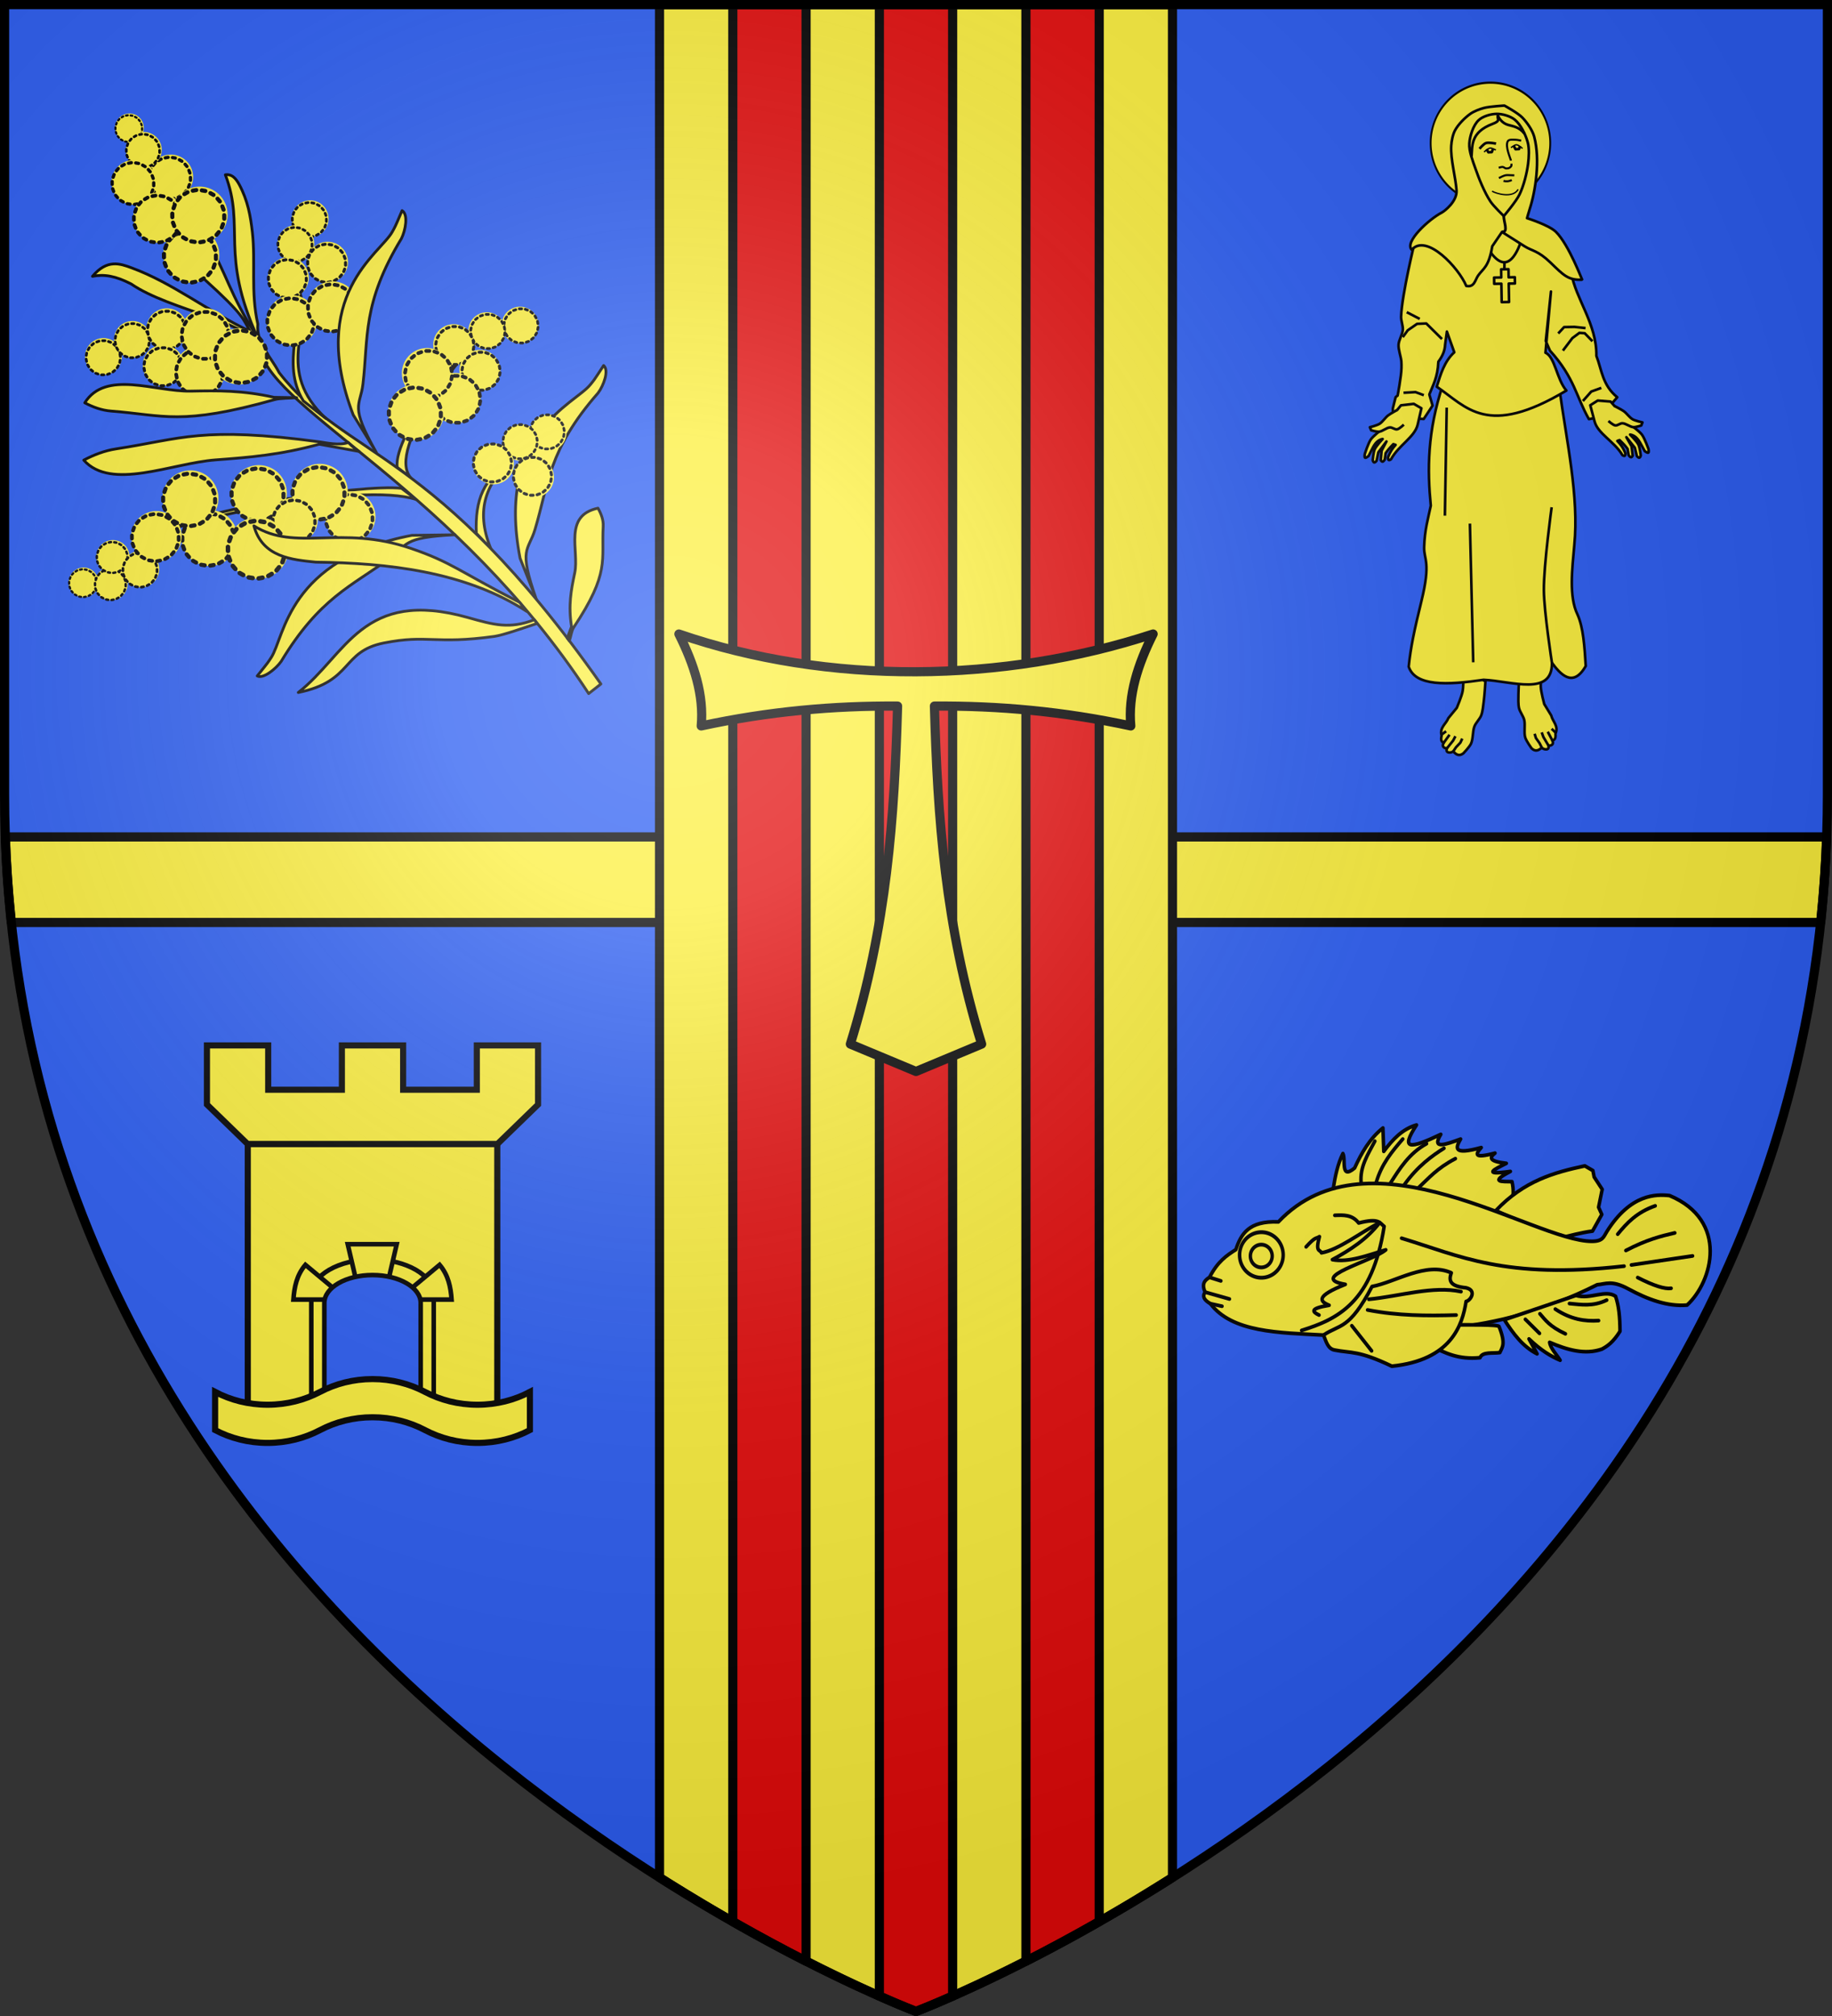 <?xml version="1.0" encoding="UTF-8" standalone="no"?>
<svg
   xmlns:dc="http://purl.org/dc/elements/1.1/"
   xmlns:cc="http://creativecommons.org/ns#"
   xmlns:rdf="http://www.w3.org/1999/02/22-rdf-syntax-ns#"
   xmlns:svg="http://www.w3.org/2000/svg"
   xmlns="http://www.w3.org/2000/svg"
   xmlns:xlink="http://www.w3.org/1999/xlink"
   xmlns:sodipodi="http://sodipodi.sourceforge.net/DTD/sodipodi-0.dtd"
   xmlns:inkscape="http://www.inkscape.org/namespaces/inkscape"
   width="600"
   height="660"
   viewBox="0 0 600 660"
   id="svg2"
   sodipodi:version="0.32"
   inkscape:version="0.46"
   sodipodi:docname="Blason_ville_Fr_Théoule-sur-Mer-A_(06).svg"
   inkscape:output_extension="org.inkscape.output.svg.inkscape"
   version="1.0">
  <rect x="0" y="0" width="600" height="660" fill="#333333" stroke="none"/>
  <sodipodi:namedview
     inkscape:window-height="977"
     inkscape:window-width="1280"
     inkscape:pageshadow="2"
     inkscape:pageopacity="0.0"
     guidetolerance="10.0"
     gridtolerance="10.0"
     objecttolerance="10.0"
     borderopacity="1.0"
     bordercolor="#666666"
     pagecolor="#ffffff"
     id="base"
     showgrid="false"
     inkscape:zoom="1.1863636"
     inkscape:cx="299.99999"
     inkscape:cy="329.99999"
     inkscape:window-x="-4"
     inkscape:window-y="-4"
     inkscape:current-layer="layer4"
     inkscape:object-nodes="true"
     inkscape:snap-global="true"
     inkscape:object-paths="false" />
  <defs
     id="defs4">
    <radialGradient
       id="Gradient1"
       gradientUnits="userSpaceOnUse"
       cx="-80"
       cy="-80"
       r="405">
      <stop
         style="stop-color:#fff;stop-opacity:0.31"
         offset="0"
         id="stop7" />
      <stop
         style="stop-color:#fff;stop-opacity:0.25"
         offset="0.19"
         id="stop9" />
      <stop
         style="stop-color:#6b6b6b;stop-opacity:0.125"
         offset="0.6"
         id="stop11" />
      <stop
         style="stop-color:#000;stop-opacity:0.125"
         offset="1"
         id="stop13" />
    </radialGradient>
    <clipPath
       id="shield_cut">
      <path
         id="shield"
         d="M -298.5,-298.5 L 298.5,-298.5 L 298.5,-40 C 298.5,246.31 0,358.5 0,358.5 C 0,358.5 -298.5,246.31 -298.5,-40 L -298.5,-298.5 z" />
    </clipPath>
    <g
       id="s">
      <g
         id="c">
        <path
           id="t"
           d="M 0,0 L 0,1 L 0.5,1 L 0,0 z "
           transform="matrix(0.951,0.309,-0.309,0.951,0,-1)" />
        <use
           xlink:href="#t"
           transform="scale(-1,1)"
           id="use2144"
           x="0"
           y="0"
           width="810"
           height="540" />
      </g>
      <g
         id="a">
        <use
           xlink:href="#c"
           transform="matrix(0.309,0.951,-0.951,0.309,0,0)"
           id="use2147"
           x="0"
           y="0"
           width="810"
           height="540" />
        <use
           xlink:href="#c"
           transform="matrix(-0.809,0.588,-0.588,-0.809,0,0)"
           id="use2149"
           x="0"
           y="0"
           width="810"
           height="540" />
      </g>
      <use
         xlink:href="#a"
         transform="scale(-1,1)"
         id="use2151"
         x="0"
         y="0"
         width="810"
         height="540" />
    </g>
  </defs>
  <g
     id="layer4"
     inkscape:label="Fond écu"
     inkscape:groupmode="layer"
     transform="translate(300,300)">
    <use
       xlink:href="#shield"
       id="use18"
       style="fill:#2b5df2"
       x="0"
       y="0"
       width="600"
       height="660" />
    <g
       transform="matrix(0.197,0,0,0.197,-401.079,-234.754)"
       id="g14146"
       style="display:inline" />
    <path
       style="opacity:1;fill:#fcef3c;fill-opacity:1;stroke:#000000;stroke-width:3;stroke-linecap:round;stroke-linejoin:round;stroke-miterlimit:4;stroke-dasharray:none;stroke-opacity:1.0"
       d="M -298.25,-26 C -297.921,-16.469 -297.253,-7.134 -296.281,2 L 296.281,2 C 297.253,-7.134 297.921,-16.469 298.25,-26 L -298.25,-26 z"
       id="rect9733" />
    <path
       style="opacity:1;fill:#fcef3c;fill-opacity:1;stroke:#000000;stroke-width:3;stroke-linecap:round;stroke-linejoin:round;stroke-miterlimit:4;stroke-dasharray:none;stroke-opacity:1.0"
       d="M -84,-298.5 L -84,314.656 C -36.517,344.75 0,358.5 0,358.5 C 0,358.5 36.517,344.75 84,314.656 L 84,-298.5 L -84,-298.5 z"
       id="rect9741" />
    <path
       style="opacity:1;fill:#e20909;fill-opacity:1;stroke:#000000;stroke-width:3;stroke-linecap:round;stroke-linejoin:round;stroke-miterlimit:4;stroke-dasharray:none;stroke-opacity:1"
       d="M -60,-298.5 L -60,329.094 C -51.292,334.055 -43.211,338.395 -36,342.062 L -36,-298.5 L -60,-298.5 z M -12,-298.5 L -12,353.469 C -4.393,356.827 0,358.5 0,358.5 C 0,358.5 4.393,356.827 12,353.469 L 12,-298.5 L -12,-298.5 z M 36,-298.5 L 36,342.062 C 43.211,338.395 51.292,334.055 60,329.094 L 60,-298.5 L 36,-298.5 z"
       id="rect9752" />
  </g>
  <g
     id="layer3"
     inkscape:label="Meubles"
     inkscape:groupmode="layer"
     transform="translate(300,300)">
    <g
       id="g3504"
       transform="matrix(1.149,0,0,1.21,780.506,-211.395)">
      <path
         sodipodi:nodetypes="ccccccccccccccc"
         id="path9791"
         d="M -560.376,248.447 C -559.813,245.017 -559.085,241.697 -557.608,238.876 C -556.685,240.471 -558.458,246.109 -554.264,242.797 C -552.303,238.698 -549.982,234.838 -546.192,231.958 L -545.962,238.3 C -543.441,235.086 -540.663,232.234 -536.621,231.15 C -541.345,237.979 -538.507,237.658 -529.702,233.687 C -532.453,237.938 -528.193,236.398 -524.052,234.956 C -525.488,237.316 -526.389,239.426 -518.171,237.262 C -519.836,239.019 -520.476,240.342 -514.251,238.761 C -515.789,239.921 -516.179,240.977 -511.022,241.528 C -514.326,243.11 -518.211,244.825 -509.869,243.719 C -516.001,246.737 -512.16,246.431 -509.408,246.487 C -508.38,250.613 -509.892,254.014 -510.907,257.557 L -560.376,248.447 z"
         style="opacity:1;fill:#fcef3c;fill-opacity:1;stroke:#000000;stroke-width:1;stroke-linecap:round;stroke-linejoin:round;stroke-miterlimit:4;stroke-dasharray:none;stroke-opacity:1" />
      <path
         sodipodi:nodetypes="cccccccccc"
         id="path9793"
         d="M -514.02,254.328 C -505.951,246.226 -497.325,243.976 -488.651,242.22 L -486.345,243.489 L -485.999,245.218 L -483.693,248.562 L -484.731,253.406 L -483.808,255.366 L -486.46,259.863 C -489.884,260.283 -492.889,261.122 -496.031,261.823 L -514.02,254.328 z"
         style="opacity:1;fill:#fcef3c;fill-opacity:1;stroke:#000000;stroke-width:1;stroke-linecap:round;stroke-linejoin:round;stroke-miterlimit:4;stroke-dasharray:none;stroke-opacity:1" />
      <path
         sodipodi:nodetypes="ccccssccscccc"
         id="path9785"
         d="M -596.875,276.375 C -597.965,274.1 -596.964,273.132 -595.625,272.375 C -593.322,268.099 -590.729,266.441 -588.125,264.875 C -586.676,260.684 -584.421,257.019 -576,257.375 C -549.934,231.21 -503.146,262.654 -486.625,262.625 C -483.452,262.619 -483.307,261.409 -482.375,260 C -475.567,249.706 -468.257,249.873 -464.5,250.25 C -447.56,256.993 -452.218,273.564 -459.5,279.875 C -465.083,280.325 -470.648,278.384 -476.25,275.5 C -480.994,273.058 -482.658,274.198 -485.125,274.375 C -515.826,288.99 -538.474,286.35 -563.125,288 C -575.871,287.344 -589.173,287.295 -595.375,279.5 C -597.323,278.458 -597.694,277.417 -596.875,276.375 z"
         style="opacity:1;fill:#fcef3c;fill-opacity:1;stroke:#000000;stroke-width:1;stroke-linecap:round;stroke-linejoin:round;stroke-miterlimit:4;stroke-dasharray:none;stroke-opacity:1" />
      <path
         sodipodi:nodetypes="cccccc"
         id="path9795"
         d="M -532.355,290.998 C -528.508,292.801 -524.756,294.699 -518.517,294.111 C -517.839,292.445 -514.93,293.009 -512.867,292.727 C -512.192,291.301 -511.116,290.366 -513.097,285.693 C -513.173,285.105 -521.524,285.236 -528.319,285.232 L -532.355,290.998 z"
         style="opacity:1;fill:#fcef3c;fill-opacity:1;stroke:#000000;stroke-width:1;stroke-linecap:round;stroke-linejoin:round;stroke-miterlimit:4;stroke-dasharray:none;stroke-opacity:1" />
      <path
         sodipodi:nodetypes="cccccscc"
         id="path9787"
         d="M -549.306,274.854 C -542.584,273.664 -533.91,268.059 -526.704,271.164 C -527.443,273.099 -527.289,274.786 -522.553,275.2 C -519.252,275.877 -521.3,278.726 -522.497,278.892 C -523.553,285.4 -526.811,294.793 -543.655,296.417 C -553.18,292.086 -555.215,292.94 -560.03,292.035 C -561.912,291.682 -562.397,289.725 -563.125,288 C -558.527,285.019 -555.826,286.696 -549.306,274.854 z"
         style="opacity:1;fill:#fcef3c;fill-opacity:1;stroke:#000000;stroke-width:1;stroke-linecap:round;stroke-linejoin:round;stroke-miterlimit:4;stroke-dasharray:none;stroke-opacity:1" />
      <path
         sodipodi:nodetypes="cccccccccc"
         id="path9789"
         d="M -511.598,283.848 C -509.056,287.608 -506.318,291.134 -502.258,293.073 L -504.564,289.037 C -501.064,292.22 -498.269,293.758 -495.685,294.803 C -496.738,293.188 -498.449,291.574 -498.683,289.96 C -493.603,292.042 -488.584,293.381 -483.808,291.805 C -482.194,291.003 -480.537,289.89 -478.619,286.962 C -478.649,283.081 -478.947,280.158 -479.887,277.506 C -482.786,275.593 -487.075,278.426 -491.188,277.275 L -511.598,283.848 z"
         style="opacity:1;fill:#fcef3c;fill-opacity:1;stroke:#000000;stroke-width:1;stroke-linecap:round;stroke-linejoin:round;stroke-miterlimit:4;stroke-dasharray:none;stroke-opacity:1" />
      <path
         sodipodi:nodetypes="ccccccccc"
         id="path9797"
         d="M -568.102,264.13 C -565.364,261.249 -565.384,262.044 -564.296,261.362 C -565.54,265.695 -564.143,264.745 -563.72,265.744 C -558.824,264.933 -552.65,260.286 -547.115,257.557 C -550.696,262 -555.501,264.975 -560.606,267.589 C -555.964,268.432 -550.613,266.437 -545.385,264.937 C -549.229,268.05 -567.979,272.489 -556.916,274.277 C -565.4,277.475 -564.286,278.857 -561.529,279.928 C -567.195,280.812 -566.338,281.696 -564.412,282.58"
         style="opacity:1;fill:none;fill-opacity:1;stroke:#000000;stroke-width:1;stroke-linecap:round;stroke-linejoin:round;stroke-miterlimit:4;stroke-dasharray:none;stroke-opacity:1" />
      <path
         sodipodi:nodetypes="cccc"
         id="path9799"
         d="M -569.37,286.731 C -559.027,283.661 -549.237,279.197 -545.846,258.595 C -547.104,257.705 -547.192,256.231 -553.111,257.672 C -554.975,255.365 -557.452,255.509 -559.914,255.597"
         style="opacity:1;fill:none;fill-opacity:1;stroke:#000000;stroke-width:1;stroke-linecap:round;stroke-linejoin:round;stroke-miterlimit:4;stroke-dasharray:none;stroke-opacity:1" />
      <path
         transform="matrix(0.998,0,0,1.047,-298.893,-274.995)"
         d="M -276.289,517.013 A 6.227,5.881 0 1 1 -288.743,517.013 A 6.227,5.881 0 1 1 -276.289,517.013 z"
         sodipodi:ry="5.8809376"
         sodipodi:rx="6.2268748"
         sodipodi:cy="517.01251"
         sodipodi:cx="-282.51562"
         id="path9801"
         style="opacity:1;fill:none;fill-opacity:1;stroke:#000000;stroke-width:1;stroke-linecap:round;stroke-linejoin:round;stroke-miterlimit:4;stroke-dasharray:none;stroke-opacity:1"
         sodipodi:type="arc" />
      <path
         sodipodi:type="arc"
         style="opacity:1;fill:#fcef3c;fill-opacity:1;stroke:#000000;stroke-width:1.956;stroke-linecap:round;stroke-linejoin:round;stroke-miterlimit:4;stroke-dasharray:none;stroke-opacity:1"
         id="path9803"
         sodipodi:cx="-282.51562"
         sodipodi:cy="517.01251"
         sodipodi:rx="6.2268748"
         sodipodi:ry="5.8809376"
         d="M -276.289,517.013 A 6.227,5.881 0 1 1 -288.743,517.013 A 6.227,5.881 0 1 1 -276.289,517.013 z"
         transform="matrix(0.499,0,0,0.524,-439.897,-4.308)" />
      <path
         sodipodi:nodetypes="cc"
         id="path9807"
         d="M -536.16,248.217 C -533.137,245.564 -530.879,242.912 -525.551,240.26"
         style="opacity:1;fill:none;fill-opacity:1;stroke:#000000;stroke-width:1;stroke-linecap:round;stroke-linejoin:round;stroke-miterlimit:4;stroke-dasharray:none;stroke-opacity:1" />
      <path
         sodipodi:nodetypes="cc"
         id="path9809"
         d="M -540.081,247.294 C -536.348,242.324 -532.142,239.44 -528.799,237.453"
         style="opacity:1;fill:none;fill-opacity:1;stroke:#000000;stroke-width:1;stroke-linecap:round;stroke-linejoin:round;stroke-miterlimit:4;stroke-dasharray:none;stroke-opacity:1" />
      <path
         sodipodi:nodetypes="cc"
         id="path9811"
         d="M -544.058,246.88 C -541.387,242.901 -538.743,238.85 -533.769,236.207"
         style="opacity:1;fill:none;fill-opacity:1;stroke:#000000;stroke-width:1;stroke-linecap:round;stroke-linejoin:round;stroke-miterlimit:4;stroke-dasharray:none;stroke-opacity:1" />
      <path
         sodipodi:nodetypes="cc"
         id="path9817"
         d="M -548.153,246.833 C -546.613,241.677 -543.584,238.309 -540.542,234.956"
         style="opacity:1;fill:none;fill-opacity:1;stroke:#000000;stroke-width:1;stroke-linecap:round;stroke-linejoin:round;stroke-miterlimit:4;stroke-dasharray:none;stroke-opacity:1" />
      <path
         sodipodi:nodetypes="cc"
         id="path9819"
         d="M -552.419,246.833 C -552.832,242.421 -550.433,239.064 -548.498,235.532"
         style="opacity:1;fill:none;fill-opacity:1;stroke:#000000;stroke-width:1;stroke-linecap:round;stroke-linejoin:round;stroke-miterlimit:4;stroke-dasharray:none;stroke-opacity:1" />
      <path
         sodipodi:nodetypes="cc"
         id="path9821"
         d="M -550.574,281.196 C -541.968,282.788 -533.623,282.809 -525.321,282.58"
         style="opacity:1;fill:none;fill-opacity:1;stroke:#000000;stroke-width:1;stroke-linecap:round;stroke-linejoin:round;stroke-miterlimit:4;stroke-dasharray:none;stroke-opacity:1" />
      <path
         sodipodi:nodetypes="cc"
         id="path9823"
         d="M -550.228,278.313 C -541.424,277.501 -531.922,274.593 -523.937,276.238"
         style="opacity:1;fill:none;fill-opacity:1;stroke:#000000;stroke-width:1;stroke-linecap:round;stroke-linejoin:round;stroke-miterlimit:4;stroke-dasharray:none;stroke-opacity:1" />
      <path
         id="path9825"
         d="M -555.071,285.462 L -549.421,292.266"
         style="opacity:1;fill:none;fill-opacity:1;stroke:#000000;stroke-width:1;stroke-linecap:round;stroke-linejoin:round;stroke-miterlimit:4;stroke-dasharray:none;stroke-opacity:1" />
      <path
         sodipodi:nodetypes="cc"
         id="path9827"
         d="M -505.602,283.733 L -501.566,287.538"
         style="opacity:1;fill:none;fill-opacity:1;stroke:#000000;stroke-width:1;stroke-linecap:round;stroke-linejoin:round;stroke-miterlimit:4;stroke-dasharray:none;stroke-opacity:1" />
      <path
         sodipodi:nodetypes="cc"
         id="path9829"
         d="M -501.451,282.234 C -499.852,283.958 -498.733,285.634 -494.186,287.653"
         style="opacity:1;fill:none;fill-opacity:1;stroke:#000000;stroke-width:1;stroke-linecap:round;stroke-linejoin:round;stroke-miterlimit:4;stroke-dasharray:none;stroke-opacity:1" />
      <path
         sodipodi:nodetypes="cc"
         id="path9831"
         d="M -497.069,280.965 C -492.601,283.78 -488.587,284.322 -484.731,284.079"
         style="opacity:1;fill:none;fill-opacity:1;stroke:#000000;stroke-width:1;stroke-linecap:round;stroke-linejoin:round;stroke-miterlimit:4;stroke-dasharray:none;stroke-opacity:1" />
      <path
         sodipodi:nodetypes="cc"
         id="path9833"
         d="M -493.033,279.466 C -489.667,279.754 -486.382,280.325 -482.424,278.544"
         style="opacity:1;fill:none;fill-opacity:1;stroke:#000000;stroke-width:1;stroke-linecap:round;stroke-linejoin:round;stroke-miterlimit:4;stroke-dasharray:none;stroke-opacity:1" />
      <path
         id="path9835"
         d="M -595.625,272.375 L -592.396,273.342"
         style="opacity:1;fill:none;fill-opacity:1;stroke:#000000;stroke-width:1;stroke-linecap:round;stroke-linejoin:round;stroke-miterlimit:4;stroke-dasharray:none;stroke-opacity:1" />
      <path
         id="path9837"
         d="M -596.875,276.375 L -589.95,278.234"
         style="opacity:1;fill:none;fill-opacity:1;stroke:#000000;stroke-width:1;stroke-linecap:round;stroke-linejoin:round;stroke-miterlimit:4;stroke-dasharray:none;stroke-opacity:1" />
      <path
         id="path9839"
         d="M -595.375,279.5 L -592.07,280.191"
         style="opacity:1;fill:none;fill-opacity:1;stroke:#000000;stroke-width:1;stroke-linecap:round;stroke-linejoin:round;stroke-miterlimit:4;stroke-dasharray:none;stroke-opacity:1" />
      <path
         sodipodi:nodetypes="cc"
         id="path3493"
         d="M -479.278,260.699 C -476.689,257.709 -473.915,254.803 -468.588,253.03"
         style="opacity:1;fill:none;fill-opacity:1;stroke:#000000;stroke-width:1;stroke-linecap:round;stroke-linejoin:round;stroke-miterlimit:4;stroke-dasharray:none;stroke-opacity:1" />
      <path
         sodipodi:nodetypes="cc"
         id="path3495"
         d="M -476.954,265.114 C -470.901,262.121 -466.945,261.224 -463.011,260.35"
         style="opacity:1;fill:none;fill-opacity:1;stroke:#000000;stroke-width:1;stroke-linecap:round;stroke-linejoin:round;stroke-miterlimit:4;stroke-dasharray:none;stroke-opacity:1" />
      <path
         sodipodi:nodetypes="cc"
         id="path3497"
         d="M -475.369,269.021 L -457.94,266.581"
         style="opacity:1;fill:none;fill-opacity:1;stroke:#000000;stroke-width:1;stroke-linecap:round;stroke-linejoin:round;stroke-miterlimit:4;stroke-dasharray:none;stroke-opacity:1" />
      <path
         sodipodi:nodetypes="cc"
         id="path3499"
         d="M -473.584,272.434 C -468.989,274.664 -465.864,275.587 -464.057,275.338"
         style="opacity:1;fill:none;fill-opacity:1;stroke:#000000;stroke-width:1;stroke-linecap:round;stroke-linejoin:round;stroke-miterlimit:4;stroke-dasharray:none;stroke-opacity:1" />
      <path
         sodipodi:nodetypes="cc"
         id="path3501"
         d="M -540.885,261.789 C -524.403,266.527 -511.489,272.964 -477.459,269.347"
         style="opacity:1;fill:none;fill-opacity:1;stroke:#000000;stroke-width:1;stroke-linecap:round;stroke-linejoin:round;stroke-miterlimit:4;stroke-dasharray:none;stroke-opacity:1" />
    </g>
    <g
       id="g4304"
       transform="translate(-2,-10)">
      <path
         sodipodi:nodetypes="ccccccccccccccccc"
         id="path3950"
         d="M -230.223,52.244 L -230.223,71.601 L -216.861,84.57 L -135.138,84.57 L -121.776,71.601 L -121.776,52.244 L -141.836,52.244 L -141.836,66.761 L -165.97,66.761 L -165.97,52.244 L -175.999,52.244 L -186.029,52.244 L -186.029,66.761 L -210.163,66.761 L -210.163,52.244 L -230.223,52.244 L -230.223,52.244 z"
         style="fill:#fcef3c;fill-opacity:1;stroke:#000000;stroke-width:2;stroke-miterlimit:4;stroke-dasharray:none;stroke-opacity:1" />
      <path
         id="rect3952"
         d="M -216.849,84.568 L -216.849,169.873 L -208.568,169.873 L -143.417,169.873 L -135.136,169.873 L -135.136,84.568 L -143.417,84.568 L -208.568,84.568 L -216.849,84.568 z"
         style="fill:#fcef3c;fill-opacity:1;stroke:#000000;stroke-width:2;stroke-linecap:round;stroke-linejoin:round;stroke-miterlimit:4;stroke-dasharray:none;stroke-opacity:1" />
      <path
         id="path4220"
         d="M -176,122.311 C -187.069,122.311 -196.052,127.514 -196.052,133.924 L -196.052,170.488 L -155.948,170.488 L -155.948,133.924 C -155.948,127.514 -164.931,122.311 -176,122.311 z"
         style="fill:#fcef3c;fill-opacity:1;stroke:#000000;stroke-width:1.5;stroke-miterlimit:4;stroke-dasharray:none;stroke-opacity:1" />
      <path
         sodipodi:nodetypes="ccccc"
         id="path4222"
         d="M -184.115,117.333 L -181.274,129.545 L -170.914,129.545 L -168.073,117.333 L -184.115,117.333 L -184.115,117.333 z"
         style="fill:#fcef3c;fill-opacity:1;stroke:#000000;stroke-width:1.5;stroke-miterlimit:4;stroke-dasharray:none;stroke-opacity:1" />
      <path
         sodipodi:nodetypes="ccccc"
         id="path4224"
         d="M -190.667,135.459 L -201.907,135.459 C -201.618,131.42 -200.861,127.494 -197.978,124.082 L -188.593,131.903 L -190.667,135.459 L -190.667,135.459 z"
         style="fill:#fcef3c;fill-opacity:1;stroke:#000000;stroke-width:1.5;stroke-miterlimit:4;stroke-dasharray:none;stroke-opacity:1" />
      <path
         style="fill:#fcef3c;fill-opacity:1;stroke:#000000;stroke-width:1.5;stroke-miterlimit:4;stroke-dasharray:none;stroke-opacity:1"
         d="M -161.334,135.459 L -150.093,135.459 C -150.383,131.42 -151.139,127.494 -154.022,124.082 L -163.407,131.903 L -161.334,135.459 z"
         id="path4226"
         sodipodi:nodetypes="ccccc" />
      <path
         id="path4228"
         d="M -175.992,127.428 C -184.705,127.428 -191.783,131.527 -191.783,136.573 L -191.783,165.371 L -191.783,170.452 L -160.218,170.452 L -160.218,165.371 L -160.218,136.573 C -160.218,131.527 -167.278,127.428 -175.992,127.428 L -175.992,127.428 z"
         style="fill:#2b5df2;fill-opacity:1;stroke:#000000;stroke-width:1.5;stroke-miterlimit:4;stroke-dasharray:none;stroke-opacity:1" />
      <path
         style="fill:#fcef3c;fill-opacity:1;stroke:#000000;stroke-width:2;stroke-miterlimit:4;stroke-dasharray:none;stroke-opacity:1"
         d="M -227.55,178.184 C -222.491,180.85 -216.631,182.383 -210.367,182.383 C -204.1,182.383 -198.243,180.851 -193.183,178.184 C -188.124,175.518 -182.264,173.985 -176,173.985 C -169.733,173.985 -163.876,175.517 -158.816,178.184 C -153.757,180.85 -147.897,182.383 -141.633,182.383 C -135.366,182.383 -129.509,180.851 -124.449,178.184 L -124.449,165.684 C -129.509,168.351 -135.366,169.883 -141.633,169.883 C -147.897,169.883 -153.757,168.35 -158.816,165.684 C -163.876,163.017 -169.733,161.485 -176,161.485 C -182.264,161.485 -188.124,163.018 -193.183,165.684 C -198.243,168.351 -204.1,169.883 -210.367,169.883 C -216.631,169.883 -222.491,168.35 -227.55,165.684 L -227.55,178.184 z"
         id="path4230"
         sodipodi:nodetypes="csssssccssssscc" />
    </g>
    <g
       id="g5268"
       transform="matrix(0.95,0,0,0.95,9.672,-8.153)">
      <path
         transform="matrix(0.845,-1.490456e-2,1.7214768e-2,0.996,-1526.87,-267.718)"
         d="M 2052.834,40.215 A 24.39,20.905 0 1 1 2004.054,40.215 A 24.39,20.905 0 1 1 2052.834,40.215 z"
         sodipodi:ry="20.905453"
         sodipodi:rx="24.389694"
         sodipodi:cy="40.214809"
         sodipodi:cx="2028.4438"
         id="path4925"
         style="fill:#fcef3c;fill-opacity:1;stroke:#000000;stroke-width:0.75;stroke-linecap:butt;stroke-linejoin:round;stroke-miterlimit:4;stroke-dasharray:none;stroke-opacity:1"
         sodipodi:type="arc" />
      <g
         transform="matrix(1.198,-2.1117413e-2,2.0906239e-2,1.21,-1867.807,79.902)"
         id="g4879">
        <path
           style="opacity:1;fill:#fcef3c;fill-opacity:1;stroke:#000000;stroke-width:0.75;stroke-linecap:butt;stroke-linejoin:round;stroke-miterlimit:4;stroke-dasharray:none;stroke-opacity:1"
           d="M 2025.984,202.13 C 2025.984,202.13 2025.614,206.143 2025.574,207.868 C 2025.547,209.067 2025.423,210.693 2025.677,211.865 C 2025.91,212.942 2026.87,214.171 2027.112,215.247 C 2027.442,216.718 2026.902,218.818 2027.316,220.268 C 2027.608,221.287 2029.059,223.342 2029.059,223.342 C 2030.131,224.453 2031.093,224.025 2032.031,223.24 C 2032.549,223.869 2034.472,224.208 2033.875,222.523 C 2034.017,222.906 2035.778,222.712 2035.105,221.293 C 2035.623,221.066 2036.172,220.9 2036.027,219.346 C 2037.068,217.179 2035.276,215.862 2034.9,214.119 L 2032.953,210.84 C 2032.953,210.84 2032.056,207.35 2032.031,205.819 C 2031.996,203.736 2033.055,198.953 2033.055,198.953 L 2025.984,202.13 z"
           id="path4869"
           transform="translate(-300,-300)"
           sodipodi:nodetypes="csssscccccccscc" />
        <path
           style="opacity:1;fill:none;fill-opacity:1;stroke:#000000;stroke-width:0.75;stroke-linecap:butt;stroke-linejoin:round;stroke-miterlimit:4;stroke-dasharray:none;stroke-opacity:1"
           d="M 2032.031,223.24 L 2031.416,221.959 L 2030.391,220.473 L 2030.032,219.243"
           id="path4871"
           transform="translate(-300,-300)" />
        <path
           style="opacity:1;fill:none;fill-opacity:1;stroke:#000000;stroke-width:0.75;stroke-linecap:butt;stroke-linejoin:round;stroke-miterlimit:4;stroke-dasharray:none;stroke-opacity:1"
           d="M 2033.875,222.523 L 2032.543,220.217 L 2032.082,218.885"
           id="path4873"
           transform="translate(-300,-300)" />
        <path
           style="opacity:1;fill:none;fill-opacity:1;stroke:#000000;stroke-width:0.75;stroke-linecap:butt;stroke-linejoin:round;stroke-miterlimit:4;stroke-dasharray:none;stroke-opacity:1"
           d="M 2035.124,221.285 L 2033.824,218.731"
           id="path4875"
           transform="translate(-300,-300)" />
        <path
           style="opacity:1;fill:none;fill-opacity:1;stroke:#000000;stroke-width:0.75;stroke-linecap:butt;stroke-linejoin:round;stroke-miterlimit:4;stroke-dasharray:none;stroke-opacity:1"
           d="M 2036.138,219.092 L 2034.951,217.911"
           id="path4877"
           transform="translate(-300,-300)" />
      </g>
      <g
         transform="matrix(-1.183,-0.189,-0.187,1.195,2209.67,370.799)"
         id="g4886">
        <path
           sodipodi:nodetypes="csssscccccccscc"
           transform="translate(-300,-300)"
           id="path4889"
           d="M 2025.984,202.13 C 2025.984,202.13 2025.614,206.143 2025.574,207.868 C 2025.547,209.067 2025.423,210.693 2025.677,211.865 C 2025.91,212.942 2026.87,214.171 2027.112,215.247 C 2027.442,216.718 2026.902,218.818 2027.316,220.268 C 2027.608,221.287 2029.059,223.342 2029.059,223.342 C 2030.131,224.453 2031.093,224.025 2032.031,223.24 C 2032.549,223.869 2034.472,224.208 2033.875,222.523 C 2034.017,222.906 2035.778,222.712 2035.105,221.293 C 2035.623,221.066 2036.172,220.9 2036.027,219.346 C 2037.068,217.179 2035.276,215.862 2034.9,214.119 L 2032.953,210.84 C 2032.953,210.84 2032.056,207.35 2032.031,205.819 C 2031.996,203.736 2033.055,198.953 2033.055,198.953 L 2025.984,202.13 z"
           style="opacity:1;fill:#fcef3c;fill-opacity:1;stroke:#000000;stroke-width:0.75;stroke-linecap:butt;stroke-linejoin:round;stroke-miterlimit:4;stroke-dasharray:none;stroke-opacity:1" />
        <path
           transform="translate(-300,-300)"
           id="path4891"
           d="M 2032.031,223.24 L 2031.416,221.959 L 2030.391,220.473 L 2030.032,219.243"
           style="opacity:1;fill:none;fill-opacity:1;stroke:#000000;stroke-width:0.75;stroke-linecap:butt;stroke-linejoin:round;stroke-miterlimit:4;stroke-dasharray:none;stroke-opacity:1" />
        <path
           transform="translate(-300,-300)"
           id="path4893"
           d="M 2033.875,222.523 L 2032.543,220.217 L 2032.082,218.885"
           style="opacity:1;fill:none;fill-opacity:1;stroke:#000000;stroke-width:0.75;stroke-linecap:butt;stroke-linejoin:round;stroke-miterlimit:4;stroke-dasharray:none;stroke-opacity:1" />
        <path
           transform="translate(-300,-300)"
           id="path4895"
           d="M 2035.124,221.285 L 2033.824,218.731"
           style="opacity:1;fill:none;fill-opacity:1;stroke:#000000;stroke-width:0.75;stroke-linecap:butt;stroke-linejoin:round;stroke-miterlimit:4;stroke-dasharray:none;stroke-opacity:1" />
        <path
           transform="translate(-300,-300)"
           id="path4897"
           d="M 2036.138,219.092 L 2034.951,217.911"
           style="opacity:1;fill:none;fill-opacity:1;stroke:#000000;stroke-width:0.75;stroke-linecap:butt;stroke-linejoin:round;stroke-miterlimit:4;stroke-dasharray:none;stroke-opacity:1" />
      </g>
      <path
         sodipodi:nodetypes="ccccccccsscc"
         id="path5064"
         d="M 171.497,-174.74 L 211.592,-173.579 C 214.113,-154.942 218.425,-136.137 216.774,-119.378 C 216.05,-111.2 214.841,-101.656 217.863,-95.452 C 219.891,-90.944 220.3,-84.316 220.711,-77.692 C 216.21,-69.773 211.725,-75.205 209.056,-78.807 C 209.236,-67.136 195.334,-72.487 185.488,-72.936 C 172.88,-71.09 161.957,-70.654 159.676,-77.455 C 160.332,-84.009 161.56,-89.85 164.052,-99.996 C 167.4,-113.634 164.888,-114.296 165.001,-118.626 C 165.155,-124.561 166.401,-128.66 167.295,-132.947 C 166.084,-145.333 166.065,-158.424 171.497,-174.74 z"
         style="fill:#fcef3c;fill-opacity:1;stroke:#000000;stroke-width:0.903;stroke-linecap:butt;stroke-linejoin:round;stroke-miterlimit:4;stroke-dasharray:none;stroke-opacity:1" />
      <path
         sodipodi:nodetypes="cccccccccccccccccccccccccssssscc"
         id="path5039"
         d="M 184.758,-225.518 L 200.856,-225.552 L 215.726,-213.171 C 217.197,-204.248 224.557,-195.605 224.382,-184.561 C 226.253,-179.706 226.43,-174.518 231.573,-170.306 L 225.787,-163.539 L 221.806,-162.767 C 217.33,-170.639 216.889,-176.963 208.376,-186.383 L 206.93,-189.69 L 208.719,-206.734 L 206.826,-185.654 C 210.15,-184.21 210.678,-176.473 214.044,-172.615 C 186.601,-156.219 179.723,-166.916 169.35,-173.944 C 170.698,-178.285 171.968,-182.672 175.396,-185.802 L 172.841,-192.947 L 172.226,-188.377 C 172.148,-186.547 171.451,-184.617 169.896,-182.548 C 169.669,-177.073 168.044,-174.567 166.792,-171.268 L 167.9,-167.429 L 164.854,-162.816 L 162.768,-162.954 L 154.226,-164.908 L 154.199,-166.486 L 155.174,-170.362 L 155.859,-170.9 C 155.859,-170.9 157.129,-177.546 157.184,-180.394 C 157.197,-181.078 157.207,-181.993 157.145,-182.674 C 156.984,-184.422 156.076,-186.691 156.177,-188.444 C 156.268,-190.039 157.532,-191.964 157.651,-193.557 C 157.754,-194.929 156.997,-196.73 157.051,-198.106 C 157.364,-205.935 161.72,-223.619 161.72,-223.619 L 184.758,-225.518 z"
         style="fill:#fcef3c;fill-opacity:1;stroke:#000000;stroke-width:0.903;stroke-linecap:butt;stroke-linejoin:round;stroke-miterlimit:4;stroke-dasharray:none;stroke-opacity:1" />
      <path
         sodipodi:nodetypes="cccc"
         id="path5055"
         d="M 184.758,-225.518 C 190.064,-214.962 194.915,-212.906 198.973,-225.608 L 192.47,-229.665 L 184.758,-225.518 z"
         style="fill:#fcef3c;fill-opacity:1;stroke:#000000;stroke-width:0.903;stroke-linecap:butt;stroke-linejoin:round;stroke-miterlimit:4;stroke-dasharray:none;stroke-opacity:1" />
      <path
         sodipodi:nodetypes="ccsssssscssscscssccsc"
         id="path4899"
         d="M 179.517,-208.675 C 177.013,-214.787 165.867,-226.912 160.723,-221.146 C 158.065,-223.808 166.713,-231.7 171.093,-233.957 C 172.074,-234.463 176.428,-237.863 176.17,-241.588 C 175.848,-246.23 174.056,-252.345 174.341,-256.99 C 174.441,-258.62 174.867,-260.839 175.639,-262.274 C 176.746,-264.334 179.023,-266.634 180.923,-267.98 C 182.166,-268.861 184.109,-269.598 185.576,-269.991 C 187.65,-270.547 192.681,-270.818 192.681,-270.818 C 192.681,-270.818 197.283,-268.313 198.829,-266.717 C 200.447,-265.047 202.328,-262.379 202.936,-260.125 C 205.098,-252.112 203.345,-241.223 201.454,-235.369 C 201.132,-234.373 200.47,-232.02 200.47,-232.02 C 200.47,-232.02 208.089,-229.625 210.449,-227.285 C 214.951,-222.821 219.505,-210.485 219.499,-210.818 C 214.642,-210.575 213.03,-212.407 208.548,-216.728 C 204.205,-220.916 202.214,-220.68 199.595,-222.358 C 191.87,-227.308 193.699,-226.028 191.87,-227.308 L 188.483,-222.337 C 187.279,-215.107 185.37,-214.736 183.622,-212.255 C 182.544,-210.725 182.347,-208.087 179.517,-208.675 z"
         style="fill:#fcef3c;fill-opacity:1;stroke:#000000;stroke-width:0.903;stroke-linecap:butt;stroke-linejoin:round;stroke-miterlimit:4;stroke-dasharray:none;stroke-opacity:1" />
      <path
         sodipodi:nodetypes="csssssssssc"
         id="path4901"
         d="M 192.47,-232.755 C 192.47,-232.755 196.692,-237.721 197.898,-240.217 C 199.328,-243.179 200.423,-247.524 200.84,-250.792 C 201.12,-252.984 201.299,-256.028 200.713,-258.156 C 199.995,-260.766 198.33,-264.277 196.237,-265.97 C 194.695,-267.218 191.928,-267.999 189.952,-267.964 C 187.976,-267.929 185.167,-267.131 183.74,-265.75 C 181.902,-263.972 180.761,-260.365 180.578,-257.801 C 180.39,-255.166 181.776,-251.739 182.636,-249.244 C 183.87,-245.662 185.781,-240.912 187.869,-237.761 C 188.998,-236.058 192.47,-232.755 192.47,-232.755 z"
         style="fill:none;fill-opacity:1;stroke:#000000;stroke-width:0.903;stroke-linecap:butt;stroke-linejoin:round;stroke-miterlimit:4;stroke-dasharray:none;stroke-opacity:1" />
      <path
         sodipodi:nodetypes="csc"
         id="path4907"
         d="M 189.782,-257.701 C 189.782,-257.701 187.294,-258.245 186.306,-257.902 C 185.467,-257.611 184.083,-255.934 184.083,-255.934"
         style="fill:none;fill-opacity:1;stroke:#000000;stroke-width:0.903;stroke-linecap:butt;stroke-linejoin:round;stroke-miterlimit:4;stroke-dasharray:none;stroke-opacity:1" />
      <path
         sodipodi:nodetypes="cc"
         id="path4909"
         d="M 192.348,-244.855 C 193.384,-244.607 194.34,-244.7 195.208,-245.168"
         style="fill:none;fill-opacity:1;stroke:#000000;stroke-width:0.712;stroke-linecap:butt;stroke-linejoin:round;stroke-miterlimit:4;stroke-dasharray:none;stroke-opacity:1" />
      <path
         sodipodi:nodetypes="csss"
         id="path4911"
         d="M 190.774,-245.84 C 191.366,-246.147 192.418,-246.665 193.009,-246.796 C 193.543,-246.914 194.285,-246.834 194.832,-246.828 C 195.142,-246.825 195.726,-246.8 196.085,-246.783"
         style="fill:none;fill-opacity:1;stroke:#000000;stroke-width:0.712;stroke-linecap:butt;stroke-linejoin:round;stroke-miterlimit:4;stroke-dasharray:none;stroke-opacity:1" />
      <path
         sodipodi:nodetypes="csc"
         id="path4913"
         d="M 198.926,-256.038 C 198.926,-256.038 197.557,-257.293 196.82,-257.316 C 196.18,-257.335 194.928,-256.318 194.928,-256.318"
         style="fill:none;fill-opacity:1;stroke:#000000;stroke-width:0.474;stroke-linecap:butt;stroke-linejoin:round;stroke-miterlimit:4;stroke-dasharray:none;stroke-opacity:1" />
      <path
         sodipodi:nodetypes="css"
         id="path4915"
         d="M 189.733,-255.507 C 189.733,-255.507 188.354,-256.256 187.725,-256.174 C 186.994,-256.078 185.665,-254.822 185.665,-254.822"
         style="fill:none;fill-opacity:1;stroke:#000000;stroke-width:0.474;stroke-linecap:butt;stroke-linejoin:round;stroke-miterlimit:4;stroke-dasharray:none;stroke-opacity:1" />
      <path
         id="path4921"
         d="M 186.521,-255.823 L 187.143,-254.719 L 188.314,-254.783 L 188.719,-255.81"
         style="fill:none;fill-opacity:1;stroke:#000000;stroke-width:0.903;stroke-linecap:butt;stroke-linejoin:round;stroke-miterlimit:4;stroke-dasharray:none;stroke-opacity:1" />
      <path
         style="fill:none;fill-opacity:1;stroke:#000000;stroke-width:0.903;stroke-linecap:butt;stroke-linejoin:round;stroke-miterlimit:4;stroke-dasharray:none;stroke-opacity:1"
         d="M 195.897,-256.878 L 196.519,-255.773 L 197.69,-255.838 L 198.095,-256.865"
         id="path4923" />
      <path
         sodipodi:nodetypes="cscsc"
         id="path5029"
         d="M 181.348,-253.343 C 181.661,-256.845 180.88,-261.609 188.621,-264.52 C 191.598,-265.64 190.059,-266.15 190.393,-267.445 C 190.926,-266.212 192.007,-264.728 193.922,-264.175 C 195.614,-263.687 197.754,-263.477 199.53,-261.205"
         style="fill:none;fill-opacity:1;stroke:#000000;stroke-width:0.903;stroke-linecap:butt;stroke-linejoin:round;stroke-miterlimit:4;stroke-dasharray:none;stroke-opacity:1" />
      <path
         sodipodi:nodetypes="cc"
         id="path5031"
         d="M 188.421,-241.325 C 189.643,-240.559 195.536,-238.684 197.408,-241.95"
         style="fill:none;fill-opacity:1;stroke:#000000;stroke-width:0.474;stroke-linecap:butt;stroke-linejoin:round;stroke-miterlimit:4;stroke-dasharray:none;stroke-opacity:1" />
      <path
         style="fill:none;fill-opacity:1;stroke:#000000;stroke-width:0.712;stroke-linecap:butt;stroke-linejoin:round;stroke-miterlimit:4;stroke-dasharray:none;stroke-opacity:1"
         d="M 190.707,-249.386 C 190.707,-249.386 191.671,-249.73 192.091,-249.674 C 192.407,-249.631 193.04,-249.189 193.04,-249.189 C 193.664,-249.131 194.291,-249.091 194.939,-249.836 C 195.101,-250.022 195.149,-250.338 195.068,-250.798"
         id="path5033"
         sodipodi:nodetypes="cssss" />
      <path
         style="fill:none;fill-opacity:1;stroke:#000000;stroke-width:0.712;stroke-linecap:butt;stroke-linejoin:round;stroke-miterlimit:4;stroke-dasharray:none;stroke-opacity:1"
         d="M 194.92,-251.851 C 194.865,-252.456 192.796,-256.79 193.848,-258.562 C 194.268,-259.27 195.713,-259.041 196.531,-259.047 C 197.113,-259.052 198.446,-258.73 198.446,-258.73"
         id="path5035"
         sodipodi:nodetypes="cssc" />
      <path
         id="path5041"
         d="M 211.225,-192.289 L 213.252,-194.49 L 216.825,-194.553 L 220.645,-194.139"
         style="fill:none;fill-opacity:1;stroke:#000000;stroke-width:0.903;stroke-linecap:butt;stroke-linejoin:round;stroke-miterlimit:4;stroke-dasharray:none;stroke-opacity:1" />
      <path
         id="path5043"
         d="M 171.148,-190.379 L 165.733,-195.739 L 162.559,-195.602 L 159.341,-193.379 L 157.634,-191.023"
         style="fill:none;fill-opacity:1;stroke:#000000;stroke-width:0.903;stroke-linecap:butt;stroke-linejoin:round;stroke-miterlimit:4;stroke-dasharray:none;stroke-opacity:1" />
      <path
         id="path5045"
         d="M 158.994,-199.631 L 163.482,-197.303"
         style="fill:none;fill-opacity:1;stroke:#000000;stroke-width:0.903;stroke-linecap:butt;stroke-linejoin:round;stroke-miterlimit:4;stroke-dasharray:none;stroke-opacity:1" />
      <path
         id="path5047"
         d="M 212.836,-186.38 L 216.097,-190.69 L 218.528,-192.498 L 220.357,-192.369 L 223.026,-189.608"
         style="fill:none;fill-opacity:1;stroke:#000000;stroke-width:0.903;stroke-linecap:butt;stroke-linejoin:round;stroke-miterlimit:4;stroke-dasharray:none;stroke-opacity:1" />
      <path
         id="path5051"
         d="M 157.886,-171.853 L 162.012,-172.086 L 164.89,-171.013"
         style="fill:none;fill-opacity:1;stroke:#000000;stroke-width:0.903;stroke-linecap:butt;stroke-linejoin:round;stroke-miterlimit:4;stroke-dasharray:none;stroke-opacity:1" />
      <path
         id="path5053"
         d="M 219.729,-169.012 L 222.611,-172.272 L 226.084,-173.536"
         style="fill:none;fill-opacity:1;stroke:#000000;stroke-width:0.903;stroke-linecap:butt;stroke-linejoin:round;stroke-miterlimit:4;stroke-dasharray:none;stroke-opacity:1" />
      <path
         id="rect5057"
         d="M 191.539,-214.39 L 191.587,-211.592 L 189.117,-211.549 L 189.154,-209.394 L 191.624,-209.437 L 191.734,-203.086 L 194.279,-203.131 L 194.169,-209.482 L 196.303,-209.52 L 196.266,-211.675 L 194.132,-211.637 L 194.084,-214.435 L 191.539,-214.39 z"
         style="fill:none;fill-opacity:1;stroke:#000000;stroke-width:0.903;stroke-linecap:butt;stroke-linejoin:round;stroke-miterlimit:4;stroke-dasharray:none;stroke-opacity:1" />
      <path
         id="path5062"
         d="M 192.691,-216.833 L 192.655,-214.345"
         style="fill:none;fill-opacity:1;stroke:#000000;stroke-width:0.903;stroke-linecap:butt;stroke-linejoin:round;stroke-miterlimit:4;stroke-dasharray:none;stroke-opacity:1" />
      <path
         sodipodi:nodetypes="csc"
         id="path5066"
         d="M 209.056,-78.807 C 209.056,-78.807 206.34,-96.248 206.274,-103.789 C 206.199,-112.41 208.957,-132.398 208.957,-132.398"
         style="fill:#fcef3c;fill-opacity:1;stroke:#000000;stroke-width:0.903;stroke-linecap:butt;stroke-linejoin:round;stroke-miterlimit:4;stroke-dasharray:none;stroke-opacity:1" />
      <path
         id="path5068"
         d="M 172.781,-166.74 L 172.153,-129.503"
         style="fill:none;fill-opacity:1;stroke:#000000;stroke-width:0.903;stroke-linecap:butt;stroke-linejoin:round;stroke-miterlimit:4;stroke-dasharray:none;stroke-opacity:1" />
      <path
         id="path5070"
         d="M 181.922,-78.97 L 180.779,-126.767"
         style="fill:none;fill-opacity:1;stroke:#000000;stroke-width:0.903;stroke-linecap:butt;stroke-linejoin:round;stroke-miterlimit:4;stroke-dasharray:none;stroke-opacity:1" />
      <g
         transform="matrix(1.198,-2.1117413e-2,2.0906239e-2,1.21,-1874.514,84.826)"
         id="g4859">
        <path
           style="opacity:1;fill:#fcef3c;fill-opacity:1;stroke:#000000;stroke-width:0.75;stroke-linecap:butt;stroke-linejoin:round;stroke-miterlimit:4;stroke-dasharray:none;stroke-opacity:1"
           d="M 2004.753,122.037 L 2003.593,126.675 C 2002.714,130.184 1998.044,132.429 1995.767,136.385 C 1995.169,136.832 1994.865,136.692 1994.898,135.877 C 1995.511,134.252 1996.304,133.213 1997.144,132.327 L 1996.492,132.109 C 1995.405,133.17 1994.703,133.986 1994.245,134.646 L 1993.956,136.457 C 1993.305,137.411 1993.056,136.987 1992.796,136.602 L 1993.086,133.921 L 1994.535,131.312 L 1992.144,134.356 L 1991.591,136.776 C 1991.182,137.19 1990.774,137.589 1990.477,136.602 C 1990.477,136.602 1990.699,134.353 1991.103,133.492 C 1991.579,132.478 1993.448,130.588 1993.448,130.588 C 1991.692,130.853 1990.853,132.404 1990.043,133.993 L 1989.318,135.37 C 1988.677,135.784 1987.932,136.423 1988.231,134.79 C 1988.231,134.79 1989.249,131.756 1990.043,130.66 C 1990.71,129.737 1992.869,128.124 1992.869,128.124 L 1998.883,121.095 L 2002.579,120.733 L 2004.753,122.037 z"
           id="path4855"
           transform="translate(-300,-300)"
           sodipodi:nodetypes="csccccccccccccsccccscccc" />
        <path
           style="opacity:1;fill:#fcef3c;fill-opacity:1;stroke:#000000;stroke-width:0.75;stroke-linecap:butt;stroke-linejoin:round;stroke-miterlimit:4;stroke-dasharray:none;stroke-opacity:1"
           d="M 1997.764,122.403 C 1997.764,122.403 1995.851,123.376 1995.115,123.921 C 1994.3,124.525 1993.523,125.719 1992.651,126.24 C 1991.884,126.698 1989.825,127.182 1989.825,127.182 L 1990.188,128.051 C 1990.188,128.051 1991.767,128.547 1992.459,128.491 C 1993.467,128.41 1994.612,127.364 1995.622,127.327 C 1996.255,127.303 1997.026,128.004 1997.651,127.907 C 1998.348,127.798 1999.608,126.602 1999.608,126.602"
           id="path4857"
           transform="translate(-300,-300)"
           sodipodi:nodetypes="cssccssss" />
      </g>
      <g
         transform="matrix(-1.198,2.1117413e-2,2.0906239e-2,1.21,2268.29,11.783)"
         id="g4863">
        <path
           sodipodi:nodetypes="csccccccccccccsccccscccc"
           transform="translate(-300,-300)"
           id="path4865"
           d="M 2004.753,122.037 L 2003.593,126.675 C 2002.714,130.184 1998.044,132.429 1995.767,136.385 C 1995.169,136.832 1994.865,136.692 1994.898,135.877 C 1995.511,134.252 1996.304,133.213 1997.144,132.327 L 1996.492,132.109 C 1995.405,133.17 1994.703,133.986 1994.245,134.646 L 1993.956,136.457 C 1993.305,137.411 1993.056,136.987 1992.796,136.602 L 1993.086,133.921 L 1994.535,131.312 L 1992.144,134.356 L 1991.591,136.776 C 1991.182,137.19 1990.774,137.589 1990.477,136.602 C 1990.477,136.602 1990.699,134.353 1991.103,133.492 C 1991.579,132.478 1993.448,130.588 1993.448,130.588 C 1991.692,130.853 1990.853,132.404 1990.043,133.993 L 1989.318,135.37 C 1988.677,135.784 1987.932,136.423 1988.231,134.79 C 1988.231,134.79 1989.249,131.756 1990.043,130.66 C 1990.71,129.737 1992.869,128.124 1992.869,128.124 L 1998.883,121.095 L 2002.579,120.733 L 2004.753,122.037 z"
           style="opacity:1;fill:#fcef3c;fill-opacity:1;stroke:#000000;stroke-width:0.75;stroke-linecap:butt;stroke-linejoin:round;stroke-miterlimit:4;stroke-dasharray:none;stroke-opacity:1" />
        <path
           sodipodi:nodetypes="cssccssss"
           transform="translate(-300,-300)"
           id="path4867"
           d="M 1997.764,122.403 C 1997.764,122.403 1995.851,123.376 1995.115,123.921 C 1994.3,124.525 1993.523,125.719 1992.651,126.24 C 1991.884,126.698 1989.825,127.182 1989.825,127.182 L 1990.188,128.051 C 1990.188,128.051 1991.767,128.547 1992.459,128.491 C 1993.467,128.41 1994.612,127.364 1995.622,127.327 C 1996.255,127.303 1997.026,128.004 1997.651,127.907 C 1998.348,127.798 1999.608,126.602 1999.608,126.602"
           style="opacity:1;fill:#fcef3c;fill-opacity:1;stroke:#000000;stroke-width:0.75;stroke-linecap:butt;stroke-linejoin:round;stroke-miterlimit:4;stroke-dasharray:none;stroke-opacity:1" />
      </g>
      <path
         sodipodi:nodetypes="cc"
         id="path5123"
         d="M 192.47,-232.755 C 192.349,-230.864 194.186,-227.093 191.87,-227.308"
         style="fill:none;fill-opacity:1;stroke:#000000;stroke-width:0.949;stroke-linecap:butt;stroke-linejoin:round;stroke-miterlimit:4;stroke-dasharray:none;stroke-opacity:1" />
    </g>
    <g
       id="g4746"
       transform="matrix(1.21,0,0,1.21,34.939,37.642)">
      <use
         height="660"
         width="600"
         transform="translate(9.948,-1.45)"
         id="use4527"
         xlink:href="#use4519"
         y="0"
         x="0" />
      <path
         sodipodi:nodetypes="cccc"
         id="path4428"
         d="M -169.287,-152.606 L -165.597,-149.748 C -172.611,-157.561 -150.429,-185.15 -145.873,-188.552 C -150.446,-186.534 -170.501,-161.379 -169.287,-152.606 z"
         style="opacity:1;fill:#fcef3c;fill-opacity:1;stroke:#000000;stroke-width:0.75;stroke-linecap:butt;stroke-linejoin:round;stroke-miterlimit:4;stroke-dasharray:none;stroke-opacity:1" />
      <path
         sodipodi:nodetypes="cccc"
         id="path4430"
         d="M -138.181,-154.675 C -146.027,-149.464 -148.253,-143.868 -147.881,-134.756 L -143.956,-130.615 C -148.356,-141.271 -144.972,-148.683 -138.181,-154.675 z"
         style="opacity:1;fill:#fcef3c;fill-opacity:1;stroke:#000000;stroke-width:0.75;stroke-linecap:butt;stroke-linejoin:round;stroke-miterlimit:4;stroke-dasharray:none;stroke-opacity:1" />
      <path
         sodipodi:nodetypes="csccscc"
         id="path3649"
         d="M -131.638,-116.896 C -136.625,-130.92 -133.769,-129.897 -131.998,-135.789 C -128.317,-148.034 -128.459,-157.276 -114.912,-172.735 C -113.433,-174.722 -111.889,-178.858 -113.427,-180.15 C -116.33,-175.681 -116.031,-176.208 -117.052,-174.936 C -121.248,-169.706 -142.617,-162.026 -136.042,-128.007 L -131.638,-116.896 z"
         style="opacity:1;fill:#fcef3c;fill-opacity:1;stroke:#000000;stroke-width:0.75;stroke-linecap:round;stroke-linejoin:round;stroke-miterlimit:4;stroke-dasharray:none;stroke-opacity:1" />
      <path
         sodipodi:nodetypes="cccc"
         id="path4426"
         d="M -238.909,-132.503 C -227.949,-138.566 -179.28,-148.82 -164.103,-143.877 L -168.15,-146.929 C -178.98,-148.159 -225.499,-141.287 -238.909,-132.503 z"
         style="opacity:1;fill:#fcef3c;fill-opacity:1;stroke:#000000;stroke-width:0.75;stroke-linecap:butt;stroke-linejoin:round;stroke-miterlimit:4;stroke-dasharray:none;stroke-opacity:1" />
      <path
         sodipodi:nodetypes="cccscscsccccccccscc"
         id="path3611"
         d="M -215.156,-231.781 C -215.355,-231.795 -215.593,-231.781 -215.812,-231.75 C -210.351,-217.424 -217.43,-210.423 -207.062,-187.656 C -214.988,-199.991 -215.167,-204.575 -221.062,-214.531 C -222.779,-217.431 -226.139,-217.743 -223.344,-225.438 C -231.543,-217.674 -224.466,-206.172 -221.438,-203.438 C -210.766,-193.803 -210.936,-192.614 -209.125,-189.375 C -221.134,-195.176 -230.019,-202.45 -241.156,-206.562 C -244.339,-207.738 -247.808,-208.988 -251.781,-204.281 C -248.57,-204.911 -245.541,-204.378 -241.312,-202.219 C -230.724,-194.92 -208.544,-192.071 -206.531,-184.469 L -206.312,-184.125 C -202.44,-167.77 -153.371,-146.266 -117.471,-91.383 L -114.163,-93.983 C -159.321,-158.142 -182.887,-154.713 -201.25,-178.219 C -203.66,-182.79 -207.486,-186.227 -207.031,-191.375 C -208.978,-199.956 -207.591,-208.172 -208.5,-216.188 C -208.991,-220.522 -209.724,-224.771 -212.062,-229.125 C -212.86,-230.557 -213.762,-231.686 -215.156,-231.781 z"
         style="opacity:1;fill:#fcef3c;fill-opacity:1;stroke:#000000;stroke-width:0.75;stroke-linecap:round;stroke-linejoin:round;stroke-miterlimit:4;stroke-dasharray:none;stroke-opacity:1" />
      <g
         transform="matrix(1.378,0,0,1.378,283.055,106.681)"
         id="g4498">
        <path
           sodipodi:type="arc"
           style="opacity:1;fill:#fcef3c;fill-opacity:1;stroke:none;stroke-width:0.5;stroke-linecap:round;stroke-linejoin:round;stroke-miterlimit:4;stroke-dasharray:none;stroke-opacity:1"
           id="path4496"
           sodipodi:cx="87.25"
           sodipodi:cy="97.84375"
           sodipodi:rx="3.25"
           sodipodi:ry="4.34375"
           d="M 90.5,97.844 A 3.25,4.344 0 1 1 84,97.844 A 3.25,4.344 0 1 1 90.5,97.844 z"
           transform="matrix(1.692,0,0,1.266,-516.345,-353.749)" />
        <path
           style="opacity:1;fill:none;fill-opacity:1;stroke:#000000;stroke-width:0.8;stroke-linecap:round;stroke-linejoin:round;stroke-miterlimit:4;stroke-dasharray:none;stroke-opacity:1"
           d="M -373.835,-231.125 L -373.6,-231.789"
           id="path4460"
           sodipodi:nodetypes="cc" />
        <use
           x="0"
           y="0"
           xlink:href="#path4460"
           id="use4462"
           transform="matrix(0.94,-0.342,0.342,0.94,56.375,-139.967)"
           width="600"
           height="660" />
        <use
           x="0"
           y="0"
           xlink:href="#use4462"
           id="use4464"
           transform="matrix(0.94,-0.342,0.342,0.94,56.375,-139.967)"
           width="600"
           height="660" />
        <use
           x="0"
           y="0"
           xlink:href="#use4464"
           id="use4466"
           transform="matrix(0.94,-0.342,0.342,0.94,56.375,-139.967)"
           width="600"
           height="660" />
        <use
           x="0"
           y="0"
           xlink:href="#use4466"
           id="use4468"
           transform="matrix(0.94,-0.342,0.342,0.94,56.375,-139.967)"
           width="600"
           height="660" />
        <use
           x="0"
           y="0"
           xlink:href="#use4468"
           id="use4470"
           transform="matrix(0.94,-0.342,0.342,0.94,56.375,-139.967)"
           width="600"
           height="660" />
        <use
           x="0"
           y="0"
           xlink:href="#use4470"
           id="use4472"
           transform="matrix(0.94,-0.342,0.342,0.94,56.375,-139.967)"
           width="600"
           height="660" />
        <use
           x="0"
           y="0"
           xlink:href="#use4472"
           id="use4474"
           transform="matrix(0.94,-0.342,0.342,0.94,56.375,-139.967)"
           width="600"
           height="660" />
        <use
           x="0"
           y="0"
           xlink:href="#use4474"
           id="use4476"
           transform="matrix(0.94,-0.342,0.342,0.94,56.375,-139.967)"
           width="600"
           height="660" />
        <use
           x="0"
           y="0"
           xlink:href="#use4476"
           id="use4478"
           transform="matrix(0.94,-0.342,0.342,0.94,56.375,-139.967)"
           width="600"
           height="660" />
        <use
           x="0"
           y="0"
           xlink:href="#use4478"
           id="use4480"
           transform="matrix(0.94,-0.342,0.342,0.94,56.375,-139.967)"
           width="600"
           height="660" />
        <use
           x="0"
           y="0"
           xlink:href="#use4480"
           id="use4482"
           transform="matrix(0.94,-0.342,0.342,0.94,56.375,-139.967)"
           width="600"
           height="660" />
        <use
           x="0"
           y="0"
           xlink:href="#use4482"
           id="use4484"
           transform="matrix(0.94,-0.342,0.342,0.94,56.375,-139.967)"
           width="600"
           height="660" />
        <use
           x="0"
           y="0"
           xlink:href="#use4484"
           id="use4486"
           transform="matrix(0.94,-0.342,0.342,0.94,56.375,-139.967)"
           width="600"
           height="660" />
        <use
           x="0"
           y="0"
           xlink:href="#use4486"
           id="use4488"
           transform="matrix(0.94,-0.342,0.342,0.94,56.375,-139.967)"
           width="600"
           height="660" />
        <use
           x="0"
           y="0"
           xlink:href="#use4488"
           id="use4490"
           transform="matrix(0.94,-0.342,0.342,0.94,56.375,-139.967)"
           width="600"
           height="660" />
        <use
           x="0"
           y="0"
           xlink:href="#use4490"
           id="use4492"
           transform="matrix(0.94,-0.342,0.342,0.94,56.375,-139.967)"
           width="600"
           height="660" />
        <use
           x="0"
           y="0"
           xlink:href="#use4492"
           id="use4494"
           transform="matrix(0.94,-0.342,0.342,0.94,56.375,-139.967)"
           width="600"
           height="660" />
      </g>
      <use
         height="660"
         width="600"
         transform="matrix(0.8,0,0,0.8,-51.464,-53.67)"
         id="use4523"
         xlink:href="#use4521"
         y="0"
         x="0" />
      <use
         height="660"
         width="600"
         transform="matrix(0.8,0,0,0.8,-45.448,-54.713)"
         id="use4521"
         xlink:href="#use4519"
         y="0"
         x="0" />
      <use
         height="660"
         width="600"
         transform="matrix(0.8,0,0,0.8,-60.512,-61.635)"
         id="use4519"
         xlink:href="#g4498"
         y="0"
         x="0" />
      <use
         height="660"
         width="600"
         transform="matrix(0.9,0,0,0.9,-31.376,-31.065)"
         id="use4525"
         xlink:href="#g4498"
         y="0"
         x="0" />
      <use
         height="660"
         width="600"
         transform="translate(2.255,-10.885)"
         id="use4529"
         xlink:href="#g4498"
         y="0"
         x="0" />
      <use
         height="660"
         width="600"
         transform="matrix(0.656,0,0,0.656,-45.219,-82.052)"
         id="use4531"
         xlink:href="#g4498"
         y="0"
         x="0" />
      <use
         height="660"
         width="600"
         transform="matrix(0.656,0,0,0.656,-49.112,-75.326)"
         id="use4533"
         xlink:href="#g4498"
         y="0"
         x="0" />
      <use
         height="660"
         width="600"
         transform="matrix(0.729,0,0,0.729,-24.093,-54.957)"
         id="use4535"
         xlink:href="#g4498"
         y="0"
         x="0" />
      <path
         sodipodi:nodetypes="ccccc"
         id="path4424"
         d="M -195.688,-200.031 L -197.688,-199.875 C -193.731,-192.053 -201.123,-181.008 -194.703,-170.567 L -188.575,-165.804 C -202.545,-178.843 -192.243,-190.183 -195.688,-200.031 z"
         style="opacity:1;fill:#fcef3c;fill-opacity:1;stroke:#000000;stroke-width:0.75;stroke-linecap:butt;stroke-linejoin:round;stroke-miterlimit:4;stroke-dasharray:none;stroke-opacity:1" />
      <use
         height="660"
         width="600"
         transform="translate(-10.624,4.2)"
         id="use4537"
         xlink:href="#use4535"
         y="0"
         x="0" />
      <use
         height="660"
         width="600"
         transform="matrix(0.9,0,0,0.9,4.743,-3.257)"
         id="use4539"
         xlink:href="#g4498"
         y="0"
         x="0" />
      <use
         height="660"
         width="600"
         transform="matrix(0.9,0,0,0.9,15.743,-7.007)"
         id="use4541"
         xlink:href="#g4498"
         y="0"
         x="0" />
      <g
         transform="translate(-1411.5,2.75)"
         id="g4652">
        <g
           id="g4577"
           transform="translate(-1.75,-5)">
          <use
             height="660"
             width="600"
             transform="matrix(-0.985,0.174,0.174,0.985,1125.49,61.294)"
             id="use4543"
             xlink:href="#use4531"
             y="0"
             x="0" />
          <use
             height="660"
             width="600"
             transform="matrix(-0.985,0.174,0.174,0.985,1111.497,56.85)"
             id="use4545"
             xlink:href="#use4533"
             y="0"
             x="0" />
          <use
             height="660"
             width="600"
             transform="matrix(-0.985,0.174,0.174,0.985,1110.114,54.181)"
             id="use4547"
             xlink:href="#use4535"
             y="0"
             x="0" />
          <use
             height="660"
             width="600"
             transform="matrix(-0.985,0.174,0.174,0.985,1106.023,58.839)"
             id="use4549"
             xlink:href="#use4537"
             y="0"
             x="0" />
          <use
             height="660"
             width="600"
             transform="matrix(-0.985,0.174,0.174,0.985,1098.339,54.808)"
             id="use4551"
             xlink:href="#use4539"
             y="0"
             x="0" />
          <use
             height="660"
             width="600"
             transform="matrix(-0.985,0.174,0.174,0.985,1102.171,49.844)"
             id="use4553"
             xlink:href="#use4541"
             y="0"
             x="0" />
        </g>
        <use
           x="0"
           y="0"
           xlink:href="#g4498"
           id="use4626"
           transform="translate(1472.378,39.83)"
           width="600"
           height="660" />
      </g>
      <use
         height="660"
         width="600"
         transform="matrix(0.531,0,0,0.531,-134.673,-9.91)"
         id="use4628"
         xlink:href="#g4498"
         y="0"
         x="0" />
      <use
         height="660"
         width="600"
         transform="matrix(0.59,0,0,0.59,-113.958,2.848)"
         id="use4630"
         xlink:href="#g4498"
         y="0"
         x="0" />
      <use
         height="660"
         width="600"
         transform="matrix(0.59,0,0,0.59,-114.802,1.926)"
         id="use4632"
         xlink:href="#use4529"
         y="0"
         x="0" />
      <use
         height="660"
         width="600"
         transform="matrix(0.656,0,0,0.656,-91.059,12.741)"
         id="use4634"
         xlink:href="#g4498"
         y="0"
         x="0" />
      <use
         height="660"
         width="600"
         transform="translate(5.182,10.728)"
         id="use4640"
         xlink:href="#use4638"
         y="0"
         x="0" />
      <use
         height="660"
         width="600"
         transform="matrix(0.9,0,0,0.9,-31.921,55.139)"
         id="use4636"
         xlink:href="#g4498"
         y="0"
         x="0" />
      <use
         height="660"
         width="600"
         transform="translate(-0.222,65.893)"
         id="use4638"
         xlink:href="#g4498"
         y="0"
         x="0" />
      <use
         height="660"
         width="600"
         transform="matrix(0.9,0,0,0.9,20.536,49.835)"
         id="use4642"
         xlink:href="#g4498"
         y="0"
         x="0" />
      <use
         height="660"
         width="600"
         transform="translate(34.79,64.125)"
         id="use4644"
         xlink:href="#g4498"
         y="0"
         x="0" />
      <use
         height="660"
         width="600"
         transform="translate(18.295,64.478)"
         id="use4648"
         xlink:href="#g4498"
         y="0"
         x="0" />
      <use
         height="660"
         width="600"
         transform="matrix(0.81,0,0,0.81,-42.871,-20.073)"
         id="use4646"
         xlink:href="#use4644"
         y="0"
         x="0" />
      <use
         height="660"
         width="600"
         transform="matrix(1.1,0,0,1.1,40.559,100.335)"
         id="use4650"
         xlink:href="#g4498"
         y="0"
         x="0" />
      <use
         height="660"
         width="600"
         transform="matrix(-0.766,0.643,0.643,0.766,-230.159,51.265)"
         id="use4662"
         xlink:href="#g4652"
         y="0"
         x="0" />
      <path
         sodipodi:nodetypes="ccsscscc"
         id="path3603"
         d="M -179.627,-156.9 C -180.328,-157.4 -181.309,-158.012 -182.536,-159.337 C -184.862,-158.394 -188.832,-159.298 -190.182,-159.479 C -222.255,-163.771 -227.623,-160.307 -245.313,-157.605 C -248.54,-157.112 -251.412,-155.973 -254.139,-154.549 C -246.718,-146.187 -230.374,-153.72 -218.42,-154.615 C -209.036,-155.318 -201.005,-155.959 -190.39,-158.849 L -179.627,-156.9 z"
         style="opacity:1;fill:#fcef3c;fill-opacity:1;stroke:#000000;stroke-width:0.75;stroke-linecap:round;stroke-linejoin:round;stroke-miterlimit:4;stroke-dasharray:none;stroke-opacity:1" />
      <path
         sodipodi:nodetypes="csccscc"
         id="path3605"
         d="M -153.66,-134.354 C -168.211,-133.666 -166.409,-131.567 -171.372,-127.944 C -181.688,-120.415 -190.342,-117.25 -200.719,-100.072 C -202.132,-98.09 -205.526,-95.288 -207.188,-96.155 C -203.887,-100.247 -204.289,-99.802 -203.407,-101.135 C -199.781,-106.612 -198.976,-127.768 -165.324,-134.199 L -153.66,-134.354 z"
         style="opacity:1;fill:#fcef3c;fill-opacity:1;stroke:#000000;stroke-width:0.75;stroke-linecap:round;stroke-linejoin:round;stroke-miterlimit:4;stroke-dasharray:none;stroke-opacity:1" />
      <path
         sodipodi:nodetypes="ccccsc"
         id="path3607"
         d="M -208.086,-136.767 C -205.776,-128.245 -197.759,-127.609 -191.323,-126.944 C -172.034,-126.725 -150.995,-124.471 -134.235,-113.62 L -136.151,-116.062 C -152.661,-124.525 -154.514,-126.883 -165.589,-130.67 C -184.656,-137.189 -196.785,-129.661 -208.086,-136.767 z"
         style="opacity:1;fill:#fcef3c;fill-opacity:1;stroke:#000000;stroke-width:0.75;stroke-linecap:round;stroke-linejoin:round;stroke-miterlimit:4;stroke-dasharray:none;stroke-opacity:1" />
      <path
         sodipodi:nodetypes="csscscc"
         id="path3613"
         d="M -131.432,-110.358 C -134.619,-109.309 -140.592,-107.191 -142.981,-106.861 C -159.212,-104.615 -160.975,-107.432 -172.893,-105.081 C -184.493,-102.793 -181.174,-94.688 -196.076,-91.68 C -183.027,-101.866 -178.711,-119.998 -150.13,-111.953 C -143.129,-109.982 -138.94,-108.78 -132.176,-111.358 L -131.432,-110.358 z"
         style="opacity:1;fill:#fcef3c;fill-opacity:1;stroke:#000000;stroke-width:0.75;stroke-linecap:round;stroke-linejoin:round;stroke-miterlimit:4;stroke-dasharray:none;stroke-opacity:1" />
      <path
         style="opacity:1;fill:#fcef3c;fill-opacity:1;stroke:#000000;stroke-width:0.75;stroke-linecap:round;stroke-linejoin:round;stroke-miterlimit:4;stroke-dasharray:none;stroke-opacity:1"
         d="M -174.931,-156.601 C -182.279,-169.546 -179.288,-169.034 -178.567,-175.144 C -177.068,-187.843 -178.813,-196.92 -168.156,-214.496 C -167.045,-216.71 -166.243,-221.051 -167.982,-222.056 C -170.065,-217.151 -169.862,-217.722 -170.646,-216.292 C -173.87,-210.413 -193.581,-199.138 -181.198,-166.779 L -174.931,-156.601 z"
         id="path3617"
         sodipodi:nodetypes="csccscc" />
      <path
         style="opacity:1;fill:#fcef3c;fill-opacity:1;stroke:#000000;stroke-width:0.75;stroke-linecap:round;stroke-linejoin:round;stroke-miterlimit:4;stroke-dasharray:none;stroke-opacity:1"
         d="M -196.517,-171.445 C -198.534,-171.264 -200.977,-171.337 -202.418,-170.933 C -227.98,-163.77 -232.405,-166.728 -246.682,-167.815 C -249.287,-168.014 -251.629,-168.887 -253.865,-170.055 C -248.211,-179.037 -234.843,-173.027 -225.227,-173.217 C -217.68,-173.366 -211.219,-173.454 -202.607,-171.541 L -196.517,-171.445 z"
         id="path3619"
         sodipodi:nodetypes="csscscc" />
      <g
         transform="matrix(0.766,0.643,-0.643,0.766,-1210.575,-852.584)"
         id="g3641">
        <use
           x="0"
           y="0"
           xlink:href="#use4531"
           id="use3633"
           transform="matrix(0.643,0.766,-0.766,0.643,1228.296,122.349)"
           width="600"
           height="660" />
        <use
           x="0"
           y="0"
           xlink:href="#use4533"
           id="use3635"
           transform="matrix(0.643,0.766,-0.766,0.643,1232.058,127.734)"
           width="600"
           height="660" />
        <use
           x="0"
           y="0"
           xlink:href="#use4535"
           id="use3637"
           transform="matrix(0.643,0.766,-0.766,0.643,1239.006,122.943)"
           width="600"
           height="660" />
        <use
           x="0"
           y="0"
           xlink:href="#use4537"
           id="use3639"
           transform="matrix(0.643,0.766,-0.766,0.643,1238.428,132.582)"
           width="600"
           height="660" />
      </g>
      <path
         sodipodi:nodetypes="csscsccc"
         id="path3647"
         d="M -122.692,-105.647 C -122.29,-106.886 -122.091,-108.439 -121.533,-109.277 C -111.638,-124.144 -114.059,-127.447 -113.543,-136.634 C -113.449,-138.31 -114.049,-139.938 -114.951,-141.55 C -124.425,-139.546 -119.991,-130.077 -121.247,-124.05 C -122.233,-119.319 -123.037,-115.262 -122.11,-109.502 L -123.262,-106.401 L -122.692,-105.647 z"
         style="opacity:1;fill:#fcef3c;fill-opacity:1;stroke:#000000;stroke-width:0.75;stroke-linecap:round;stroke-linejoin:round;stroke-miterlimit:4;stroke-dasharray:none;stroke-opacity:1" />
    </g>
    <path
       style="opacity:1;fill:#fcef3c;fill-opacity:1;stroke:#000000;stroke-width:3;stroke-linecap:butt;stroke-linejoin:round;stroke-miterlimit:4;stroke-dasharray:none;stroke-opacity:1"
       d="M -77.656,-92.438 C -72.622,-82.401 -69.423,-72.38 -70.344,-62.344 C -48.206,-67.111 -27.049,-68.991 -6.031,-68.844 C -7.07,-32.327 -9.496,3.039 -21.5,41.812 L 0,50.781 L 21.5,41.812 C 9.497,3.039 7.071,-32.327 6.031,-68.844 C 27.049,-68.991 48.206,-67.111 70.344,-62.344 C 69.423,-72.38 72.622,-82.401 77.656,-92.438 C 28.6,-76.348 -28.642,-75.562 -77.656,-92.438 z"
       id="path5319"
       sodipodi:nodetypes="cccccccccc" />
  </g>
  <g
     id="layer2"
     inkscape:label="Reflet final"
     inkscape:groupmode="layer"
     transform="translate(300,300)"
     sodipodi:insensitive="true">
    <use
       xlink:href="#shield"
       id="use22"
       style="fill:url(#Gradient1)"
       x="0"
       y="0"
       width="600"
       height="660" />
  </g>
  <g
     id="layer1"
     inkscape:label="Contour final"
     inkscape:groupmode="layer"
     transform="translate(300,300)"
     sodipodi:insensitive="true">
    <use
       xlink:href="#shield"
       style="fill:none;stroke:#000000;stroke-width:3"
       id="use25"
       x="0"
       y="0"
       width="600"
       height="660" />
  </g>
</svg>
